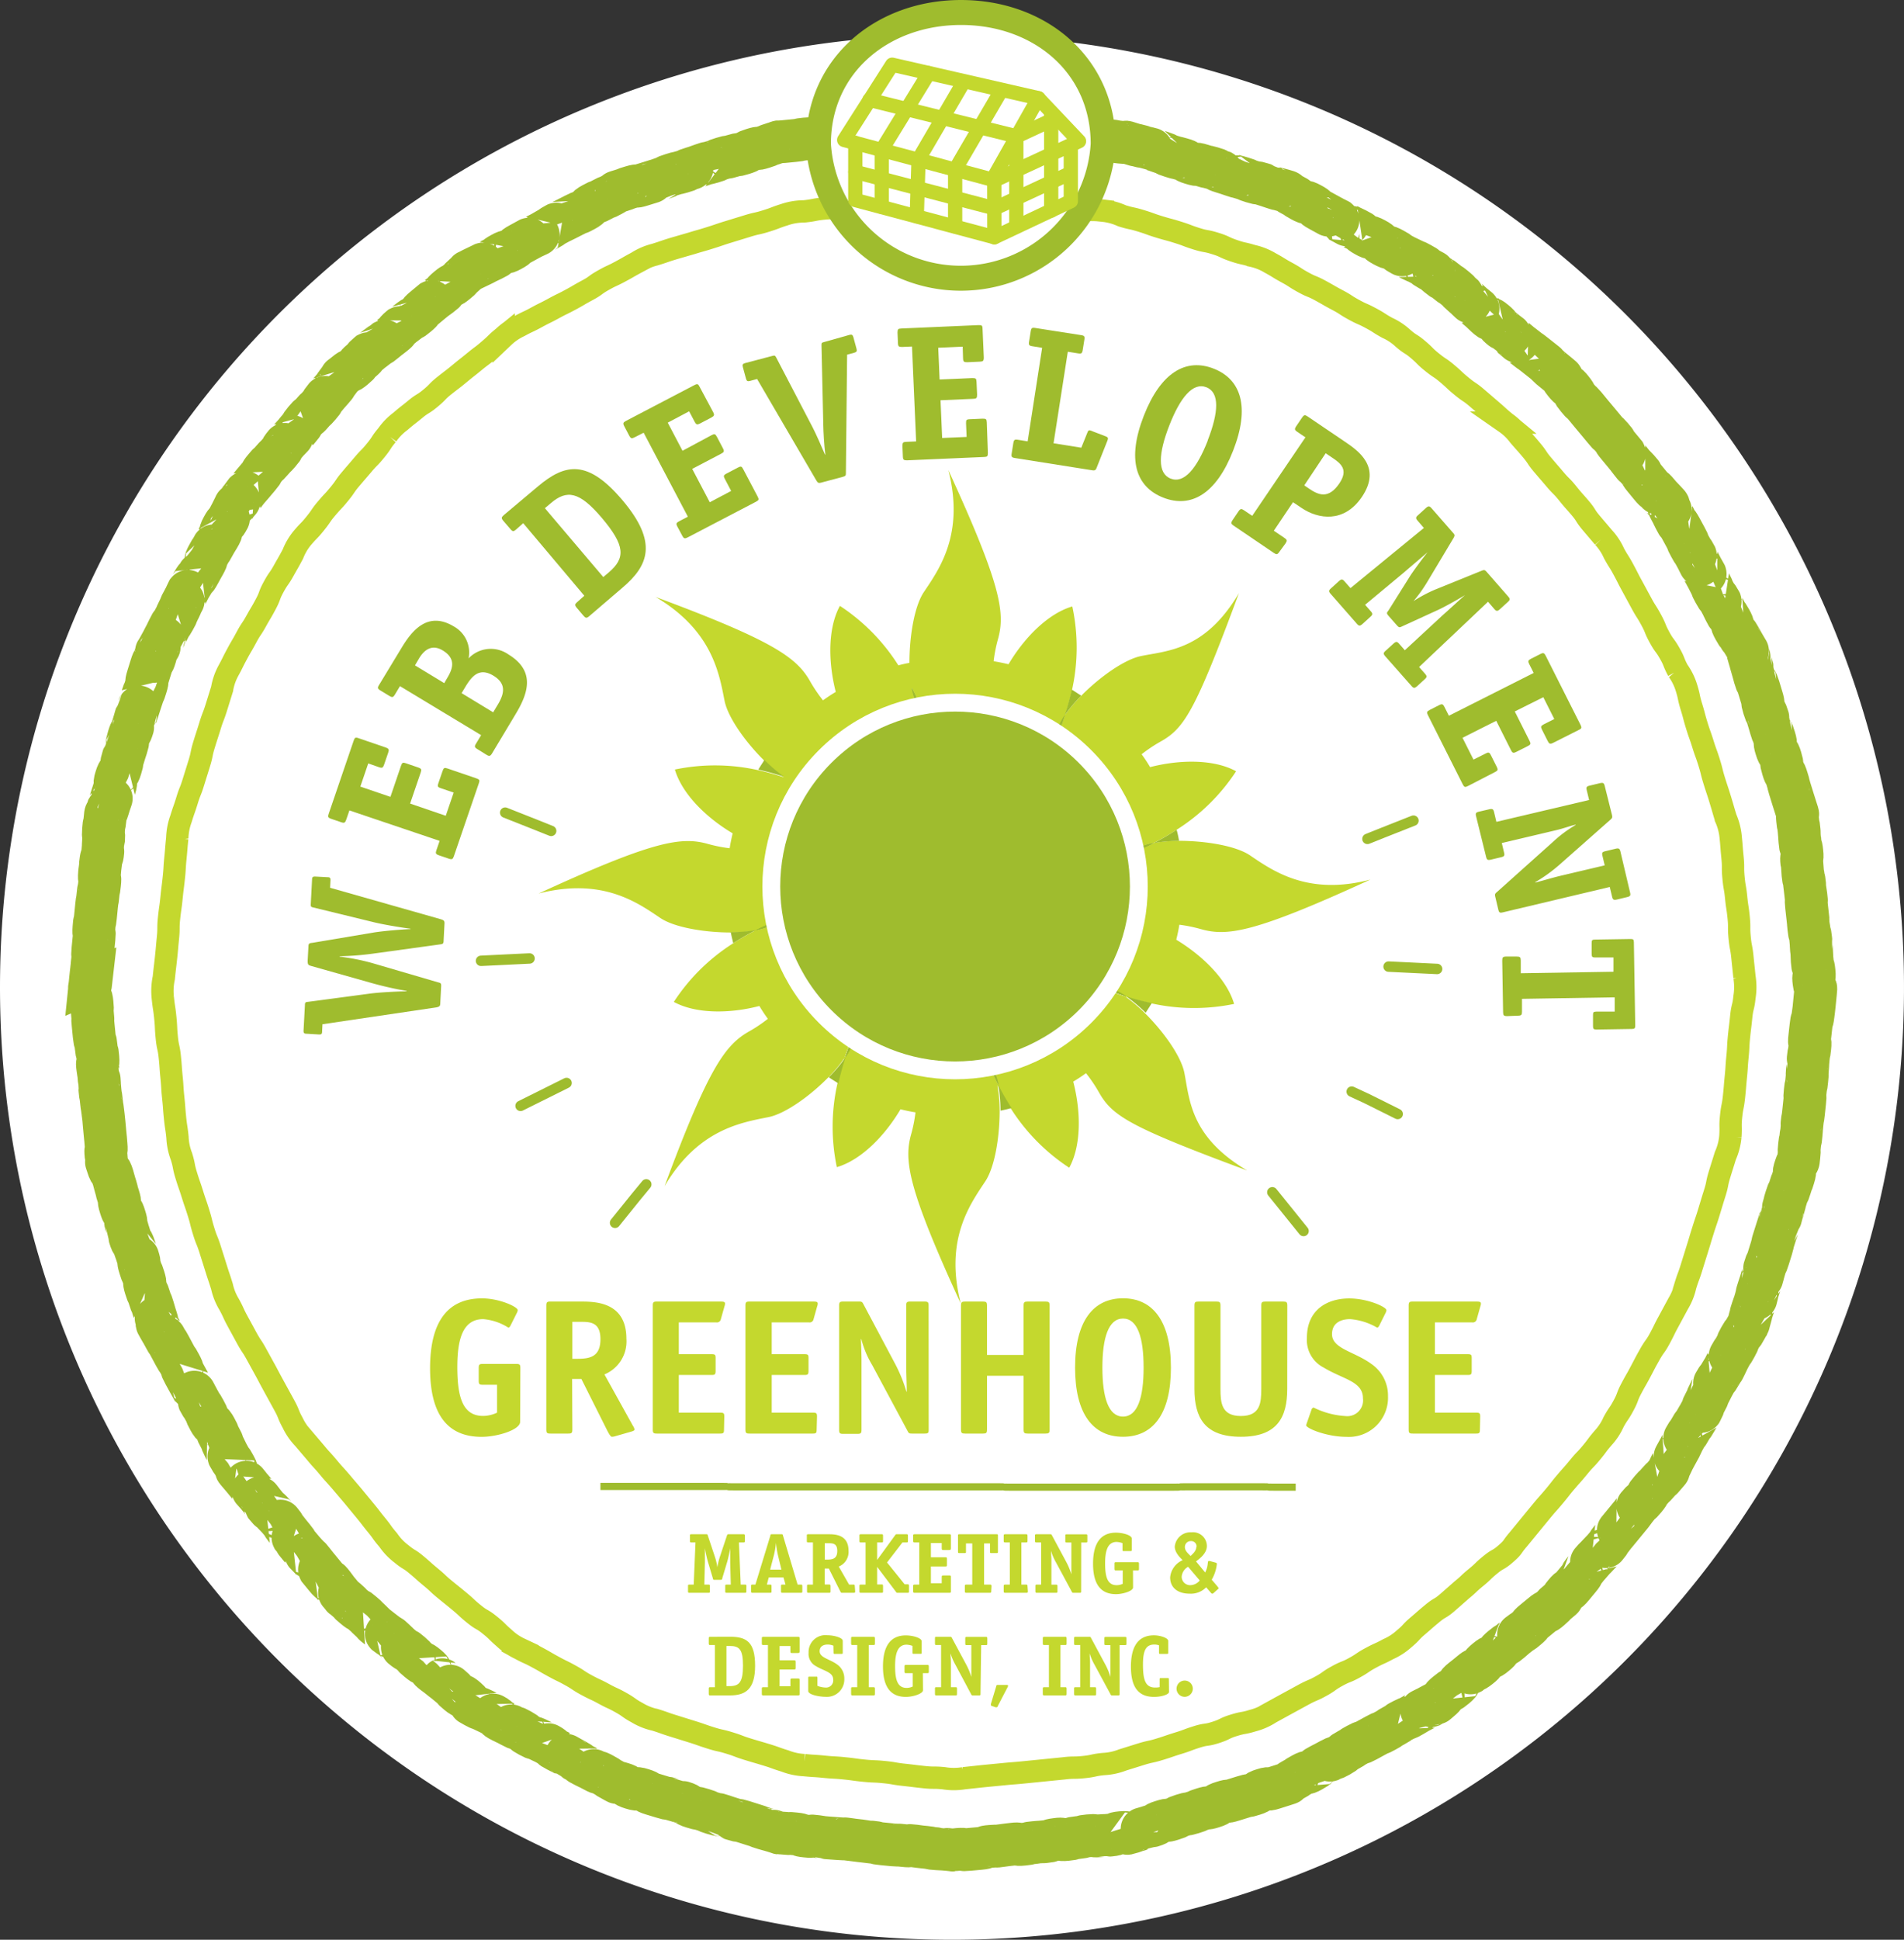 <svg xmlns="http://www.w3.org/2000/svg" viewBox="0 0 267 271.88"><rect x="0" y="0" width="267" height="271.88" fill="#333333" stroke="none"/><defs><style>.cls-1,.cls-7{fill:#fff;}.cls-11,.cls-2,.cls-3,.cls-4,.cls-5,.cls-8{fill:none;}.cls-10,.cls-2{stroke:#fff;}.cls-2,.cls-3,.cls-4{stroke-miterlimit:3.86;}.cls-2,.cls-3{stroke-width:6px;}.cls-11,.cls-3,.cls-5,.cls-7{stroke:#9fbc2e;}.cls-4,.cls-8{stroke:#c4d82e;}.cls-4{stroke-width:3.13px;}.cls-10,.cls-5{stroke-miterlimit:3.86;}.cls-6{fill:#c4d82e;}.cls-7{stroke-miterlimit:3.86;stroke-width:3.5px;}.cls-11,.cls-8{stroke-linecap:round;stroke-linejoin:round;}.cls-8{stroke-width:2px;}.cls-10,.cls-9{fill:#9fbc2e;}.cls-10{stroke-width:2.5px;}.cls-11{stroke-width:1.46px;}</style></defs><title>GH WebDevIcon</title><g id="Layer_2" data-name="Layer 2"><g id="Layer_1-2" data-name="Layer 1"><path class="cls-1" d="M0,138.38a133.5,133.5,0,1,1,133.5,133.5A133.5,133.5,0,0,1,0,138.38Z"/><path class="cls-2" d="M12.86,137.71c.14-1.43,0-.09.18-1.52s0-.09.16-1.52-.09-.1.05-1.53l.15-1.52c.14-1.43-.1-.1,0-1.54s.07-.09.21-1.52,0-.09.15-1.52.06-.09.2-1.52.07-.08.22-1.52-.11-.1,0-1.54,0-.09.16-1.52.16-.08.3-1.51,0-.1.1-1.53-.11-.1,0-1.54.07-.09.21-1.52,0-.07.41-1.44,0,0,.46-1.41,0,0,.45-1.42-.2-.11.23-1.49.21,0,.63-1.36-.07-.07.35-1.45,0,0,.45-1.42-.09-.08.33-1.45.13,0,.56-1.38,0-.05.42-1.43,0,0,.45-1.42,0,0,.46-1.41.08,0,.51-1.4-.12-.08.31-1.46l.44-1.42c.43-1.38.14,0,.57-1.38s-.13-.07.56-1.33,0,0,.69-1.29,0,0,.66-1.31.06,0,.75-1.26,0-.05.64-1.32-.06-.06.63-1.32,0,0,.65-1.31,0,0,.72-1.27.15.06.84-1.21,0,0,.71-1.28-.11-.08.58-1.35.05,0,.74-1.26,0,0,.74-1.26-.13-.1.55-1.36.14.05.82-1.22,0,0,.67-1.3-.1-.08.82-1.19,0,0,.88-1.15,0,0,.93-1.11,0,0,.94-1.1-.08-.08.84-1.19.07,0,1-1.07.05,0,1-1.08-.08-.08.84-1.19,0,0,1-1.09,0,0,.94-1.1-.06-.06.86-1.17.09.06,1-1,.08,0,1-1.06-.06-.06.86-1.17,0,0,.95-1.1,0-.05.87-1.16-.12-.14,1-1.06.11.12,1.22-.8-.06-.1,1-1-.07-.1,1-1,0,0,1.14-.9.07.07,1.18-.85,0,0,1.14-.9-.07-.1,1-1,0,0,1.14-.89.09.09,1.2-.83-.07-.1,1-1L61,42.27c1.11-.92,0,0,1.16-.88s-.05-.08,1.06-1,.09.09,1.2-.82,0-.06,1.07-1-.08-.16,1.18-.85L68,37.05c1.27-.69,0,0,1.31-.65s0-.08,1.25-.77.11.15,1.37-.53-.05-.14,1.21-.83l1.28-.7c1.27-.69,0,0,1.31-.64s0,0,1.28-.71,0-.08,1.25-.76,0,0,1.31-.66,0,0,1.3-.66.06.07,1.33-.62-.08-.19,1.19-.88.05.05,1.32-.63.06.06,1.32-.63-.05-.2,1.32-.63,0-.06,1.41-.48.09.14,1.47-.29l1.42-.44c1.38-.43,0,0,1.41-.46s0-.12,1.39-.55.06,0,1.44-.39,0-.09,1.4-.51,0,0,1.41-.48.06,0,1.43-.4,0-.07,1.4-.5.07.08,1.45-.35.08.09,1.45-.34,0-.13,1.38-.56.09.12,1.46-.31,0-.07,1.4-.5,0-.15,1.46-.29l1.52-.15c1.43-.14.08-.08,1.52-.22s.1.1,1.53,0,.07-.21,1.5-.35.11.21,1.55.06.08-.16,1.51-.31.09,0,1.53-.13.09,0,1.53-.12.1.08,1.53-.07.07-.22,1.5-.36.1.07,1.53-.08.09,0,1.52-.19.09,0,1.52-.17.11.15,1.54,0,.08-.12,1.51-.26.09-.05,1.52.09.11-.15,1.54,0,.08.11,1.51.25.1-.05,1.53.09.09,0,1.53.13.08.09,1.52.23.09.05,1.52.2.09,0,1.52.19.1-.09,1.53.05.09,0,1.52.18.09,0,1.53.12.08.1,1.52.24.09,0,1.53.14l1.52.16,1.52.16c1.43.14.09.06,1.52.21s.11-.23,1.48.2.06,0,1.44.38.06,0,1.44.39,0,0,1.41.46,0,.12,1.39.55.06,0,1.44.39,0,.15,1.38.58.09-.13,1.46.29.06,0,1.44.38,0,.11,1.39.54,0,0,1.41.46.05,0,1.43.42,0,.07,1.4.5.08-.09,1.45.34,0,0,1.41.46.06,0,1.43.41.05,0,1.32.66,0,.07,1.25.75.1-.14,1.37.54-.06.15,1.21.84l1.28.7c1.27.69,0,0,1.3.68s0,0,1.29.69,0,0,1.31.65,0,.12,1.22.81.1-.14,1.37.54-.07.17,1.2.86.09-.13,1.36.56,0,.09,1.24.77,0,0,1.31.65.05-.05,1.32.63,0,.1,1.23.79.06-.08,1.17.84.08-.08,1.19.84.06-.05,1.17.87,0,.07,1.07,1,0,0,1.09,1,0,0,1.11.94,0,0,1.09,1,.13-.14,1.24.78-.09.12,1,1,0,0,1.14.9,0,0,1.11.93,0,0,1.14.9.05,0,1.16.87,0,0,1.14.9,0,0,1.1,1l1.12.92c1.11.92,0,0,.91,1.13s.13-.09,1,1-.1.09.82,1.2.07,0,1,1.06l.92,1.12c.92,1.11,0,0,.93,1.11l.93,1.12c.92,1.11.07,0,1,1.06s-.06.06.86,1.17l.93,1.12c.92,1.11,0,0,.9,1.14s0,0,1,1.1-.06.07.85,1.18l.92,1.12c.92,1.11.11-.07,1,1s0,0,1,1.09.06,0,.75,1.26,0,0,.66,1.3.09,0,.78,1.24l.7,1.29c.69,1.27-.06.06.63,1.32s.06,0,.75,1.26,0,0,.67,1.3,0,0,.7,1.28,0,0,.68,1.3-.06.06.63,1.32.11,0,.79,1.23,0,0,.66,1.3.08,0,.77,1.25-.12.09.57,1.35.11,0,.8,1.23,0,0,.72,1.27.13,0,.55,1.37,0,.05.41,1.43,0,.06.4,1.43.1,0,.53,1.39,0,0,.43,1.42-.11.08.32,1.46.11,0,.54,1.39,0,.05.42,1.43.06,0,.49,1.4-.16.1.27,1.47.19,0,.61,1.37-.1.08.32,1.46.13,0,.56,1.38,0,.06.4,1.43l.44,1.42c.43,1.38,0,0,.45,1.42s.07.06.21,1.49.07.09.21,1.52,0,.09.12,1.53.12.08.27,1.51-.16.11,0,1.54,0,.09.15,1.53.1.08.24,1.52,0,.09.18,1.52-.06.1.09,1.53,0,.09.17,1.52,0,.09.15,1.53.11.08.26,1.51,0,.1.11,1.53,0,.1.1,1.53.12.08.26,1.51-.19.11,0,1.54.34.09.19,1.52,0,.09-.15,1.52,0,.09-.18,1.52-.14.08-.29,1.51,0,.09-.17,1.52.15.11,0,1.54-.07.08-.22,1.52,0,.1-.11,1.53.05.1-.09,1.53-.07.08-.22,1.52.07.1-.08,1.53,0,.09-.16,1.52-.06.09-.21,1.52,0,.09-.13,1.53-.07.09-.22,1.52.06.1-.09,1.53,0,.06-.46,1.44.13.09-.29,1.47-.05,0-.48,1.41-.11,0-.53,1.39,0,.06-.4,1.43,0,.06-.4,1.43,0,0-.44,1.42,0,0-.45,1.42,0,.06-.39,1.43l-.44,1.42c-.43,1.38-.1,0-.53,1.39s0,.06-.4,1.43,0,0-.45,1.42,0,.06-.38,1.44,0,0-.47,1.41,0,.06-.4,1.43.11.1-.58,1.37-.1,0-.79,1.23.06.06-.63,1.32-.07,0-.76,1.25,0,0-.65,1.31,0,0-.73,1.27-.11,0-.8,1.23,0,0-.68,1.3.07.06-.62,1.33.08.07-.6,1.34,0,0-.72,1.27-.11,0-.79,1.23-.09,0-.78,1.24,0,0-.65,1.31l-.7,1.28c-.69,1.27,0,0-.65,1.31s.18.15-.74,1.26-.08,0-1,1.06-.07,0-1,1.07.07.07-.84,1.18-.09-.06-1,1.05,0,0-.88,1.15l-.92,1.12-.92,1.12c-.92,1.11,0,0-.91,1.13s.06.06-.86,1.17,0,0-1,1.09-.07,0-1,1.07,0,0-.93,1.11.1.1-.82,1.21l-.93,1.12c-.92,1.11-.15-.11-1.06,1s.18.18-.93,1.1,0,.07-1.07,1-.09-.09-1.2.83l-1.12.92c-1.11.92.07.1-1,1s-.05,0-1.17.87,0,0-1.11.93-.06-.06-1.17.86.08.11-1,1-.12-.12-1.23.79.1.13-1,1-.11-.12-1.22.8,0,0-1.13.91.1.14-1,1.06-.07-.07-1.18.85.07.1-1,1,0,.08-1.25.77,0,0-1.3.67,0,0-1.27.72-.05,0-1.32.64,0,.07-1.25.75,0,.06-1.26.75-.05-.05-1.32.64l-1.28.7c-1.27.69-.07-.09-1.34.6s0,.06-1.26.75,0,.12-1.23.81-.07-.08-1.33.61,0,0-1.29.68,0,.09-1.24.78-.1-.15-1.37.54,0,.06-1.26.75.07.27-1.3.7,0,0-1.42.45-.11-.19-1.48.24,0,.21-1.36.64-.06-.05-1.44.37l-1.42.44c-1.38.43-.08-.1-1.46.32s0,.19-1.36.62-.08-.11-1.46.32,0,.08-1.4.51-.07-.07-1.44.36,0,.12-1.39.55-.08-.11-1.46.32,0,.18-1.37.61,0,0-1.42.43,0,0-1.42.45-.08-.06-1.52.08-.07.19-1.51.34-.1,0-1.53.1-.11-.14-1.54,0-.08.1-1.51.25-.08.12-1.51.26-.11-.19-1.54,0-.08.16-1.51.31-.09,0-1.53.13-.08.09-1.52.23-.11-.17-1.54,0-.09,0-1.52.19-.1,0-1.53.11-.08.15-1.51.29-.09,0-1.53.14-.1-.1-1.54,0-.07.13-1.51,0-.1,0-1.53-.1-.09-.05-1.52-.2-.09,0-1.52-.18-.1.09-1.53-.06-.1,0-1.53-.1l-1.53-.15c-1.43-.14-.08-.1-1.52-.24s-.09,0-1.52-.18-.09,0-1.52-.19-.1,0-1.53-.11-.1,0-1.53-.11-.09,0-1.52-.19-.1.08-1.53-.06-.08-.16-1.51-.31-.1.05-1.53-.09-.09.14-1.47-.28-.05,0-1.43-.41,0-.06-1.41-.48l-1.42-.45c-1.38-.43-.07.08-1.45-.35s0,0-1.41-.46-.06.05-1.44-.37,0-.08-1.4-.51-.07.06-1.44-.37,0-.21-1.36-.63-.05,0-1.43-.42-.08.09-1.45-.34l-1.42-.43c-1.38-.43,0-.17-1.37-.6s-.11.2-1.49-.23,0-.2-1.36-.62-.1.17-1.36-.51,0-.06-1.26-.75-.08.1-1.35-.58,0,0-1.31-.66,0-.08-1.25-.76,0,0-1.28-.71,0,0-1.3-.67,0-.13-1.22-.82,0,0-1.31-.66-.09.11-1.35-.57,0-.11-1.23-.8-.07.08-1.33-.61,0,0-1.31-.66.06-.16-1.2-.85,0,0-1.31-.65-.06.07-1.33-.61,0-.05-1.09-1-.12.12-1.23-.79.05-.08-1.06-1,0,0-1.13-.91,0,0-1.15-.89.08-.11-1-1-.1.11-1.21-.81,0-.08-1.06-1-.07.07-1.18-.84,0,0-1.09-1,0,0-1.16-.88,0,0-1.15-.89,0,0-1.09-1,0-.07-1.07-1-.07.07-1.18-.85,0-.07-1.07-1-.08.07-1-1,0,0-.89-1.15-.11.08-1-1l-.92-1.12c-.92-1.11,0,0-.91-1.13s0,0-1-1.09,0,0-.95-1.1.06-.06-.86-1.17,0,0-.91-1.13.06-.07-.85-1.18,0,0-1-1.09-.11.08-1-1,0,0-.9-1.14,0,0-.95-1.1,0,0-.92-1.12,0,0-.93-1.11-.07,0-.75-1.25-.08,0-.77-1.25,0,0-.66-1.3.09-.07-.6-1.34.06-.05-.63-1.32-.2.08-.89-1.18.06-.06-.63-1.32-.06,0-.75-1.26,0,0-.69-1.29,0,0-.71-1.28,0,0-.7-1.28.09-.07-.59-1.34-.06,0-.75-1.26l-.69-1.29c-.69-1.27-.06,0-.74-1.26s0,0-.72-1.27,0,0-.46-1.41,0,0-.43-1.42-.07,0-.5-1.4-.09,0-.52-1.39.14-.09-.28-1.47-.08,0-.51-1.4.11-.08-.32-1.46,0,0-.48-1.41-.19,0-.62-1.37,0,0-.43-1.42.12-.08-.31-1.46-.15,0-.58-1.38.13-.09-.3-1.46,0-.06-.4-1.43,0-.05-.42-1.43-.22,0-.65-1.36-.12-.07-.26-1.5.12-.1,0-1.54,0-.09-.14-1.53,0-.09-.14-1.53,0-.09-.17-1.52-.05-.09-.2-1.52-.06-.09-.2-1.52,0-.1-.11-1.53,0-.09-.19-1.52.11-.1,0-1.54-.1-.08-.24-1.52-.12-.08-.27-1.51,0-.09-.15-1.52.06-.1-.09-1.53.09-.1-.06-1.53-.17-.08-.31-1.51,0-.09.16-1.53Z"/><path class="cls-3" d="M12.64,137.63c.14-1.43,0-.09.18-1.52s0-.09.16-1.52-.09-.1.05-1.53l.15-1.52c.14-1.43-.1-.1,0-1.54s.07-.09.21-1.52,0-.09.15-1.52.06-.09.2-1.52.07-.08.22-1.52-.11-.1,0-1.54,0-.09.16-1.52.16-.08.3-1.51,0-.1.1-1.53-.11-.1,0-1.54.07-.09.21-1.52,0-.07.41-1.44,0,0,.46-1.41,0,0,.45-1.42-.2-.11.23-1.49.21,0,.63-1.36-.07-.07.35-1.45,0,0,.45-1.42-.09-.08.33-1.45.13,0,.56-1.38,0-.05.42-1.43,0,0,.45-1.42,0,0,.46-1.41.08,0,.51-1.4-.12-.08.31-1.46l.44-1.42c.43-1.38.14,0,.57-1.38s-.13-.07.56-1.33,0,0,.69-1.29,0,0,.66-1.31.06,0,.75-1.26,0-.05.64-1.32-.06-.06.63-1.32,0,0,.65-1.31,0,0,.72-1.27.15.06.84-1.21,0,0,.71-1.28-.11-.08.58-1.35.05,0,.74-1.26,0,0,.74-1.26-.13-.1.55-1.36.14.05.82-1.22,0,0,.67-1.3-.1-.08.82-1.19,0,0,.88-1.15,0,0,.93-1.11,0,0,.94-1.11-.08-.08.84-1.19.07,0,1-1.07.05,0,1-1.08-.08-.08.84-1.19,0,0,1-1.09,0,0,.94-1.1-.06-.06.86-1.17.09.06,1-1,.08,0,1-1.06-.06-.06.86-1.17,0,0,.95-1.1,0-.05.87-1.16-.12-.14,1-1.06.11.12,1.22-.8-.06-.1,1-1-.07-.1,1-1,0,0,1.14-.9.07.07,1.18-.85,0,0,1.14-.9-.07-.1,1-1,0,0,1.14-.89.09.09,1.2-.83-.07-.1,1-1l1.12-.93c1.11-.92,0,0,1.16-.88s-.05-.08,1.06-1,.09.09,1.2-.82,0-.06,1.07-1-.08-.16,1.18-.85L67.75,37c1.27-.69,0,0,1.31-.65s0-.08,1.25-.77.11.15,1.37-.53-.05-.14,1.21-.83l1.28-.7c1.27-.69,0,0,1.31-.64s0,0,1.28-.71,0-.08,1.25-.76,0,0,1.31-.66,0,0,1.3-.66.06.07,1.33-.62-.08-.19,1.19-.88.05.06,1.32-.63.06.06,1.32-.63-.05-.2,1.32-.63,0-.06,1.41-.48.09.14,1.47-.29l1.42-.44c1.38-.43,0,0,1.41-.46s0-.12,1.39-.55.06,0,1.44-.39,0-.09,1.4-.51,0,0,1.41-.48.06,0,1.43-.4,0-.07,1.4-.5.07.08,1.45-.35.08.09,1.45-.34,0-.13,1.38-.56.09.12,1.46-.31,0-.07,1.4-.5,0-.15,1.46-.29l1.53-.15c1.43-.14.08-.08,1.52-.22s.1.1,1.53,0,.07-.21,1.5-.35.11.21,1.55.06.08-.16,1.51-.31.09,0,1.53-.13.09,0,1.53-.12.1.08,1.53-.07.07-.22,1.5-.36.1.07,1.53-.08.09,0,1.52-.19.09,0,1.52-.17.11.15,1.54,0,.08-.12,1.51-.27.09-.05,1.52.09.11-.15,1.54,0,.08.11,1.51.25.1-.05,1.53.09.09,0,1.53.13.08.09,1.52.23.09.05,1.52.2.09,0,1.52.19.1-.09,1.53.05.09,0,1.52.18.09,0,1.53.12.08.1,1.52.24.09,0,1.53.14l1.52.16,1.52.16c1.43.14.09.06,1.52.21s.11-.23,1.48.2.06,0,1.44.38.06,0,1.44.39,0,0,1.41.46,0,.12,1.39.55.06,0,1.43.39,0,.15,1.38.58.09-.13,1.46.29.06,0,1.44.38,0,.11,1.39.54,0,0,1.41.46.05,0,1.43.42,0,.07,1.4.5.08-.09,1.45.34,0,0,1.41.46.06,0,1.43.4.05,0,1.32.66,0,.07,1.25.75.1-.14,1.37.54-.06.15,1.21.84l1.28.7c1.27.69,0,0,1.3.68s0,0,1.29.69,0,0,1.31.65,0,.12,1.22.81.1-.14,1.37.54-.07.17,1.2.86.09-.13,1.36.56,0,.09,1.24.77,0,0,1.31.65.05-.05,1.32.63,0,.1,1.23.79.06-.08,1.17.84.08-.08,1.19.84.06-.05,1.17.87,0,.07,1.07,1,0,0,1.08,1,0,0,1.11.94,0,0,1.09,1,.13-.14,1.24.78-.09.12,1,1,0,0,1.14.9,0,0,1.11.93,0,0,1.14.9.05,0,1.16.87,0,0,1.14.9,0,0,1.1,1l1.12.92c1.11.92,0,0,.91,1.13s.13-.09,1,1-.1.09.82,1.2.07,0,1,1.06l.92,1.12c.92,1.11,0,0,.93,1.11l.93,1.12c.92,1.11.07,0,1,1.06s-.06.06.86,1.17l.93,1.12c.92,1.11,0,0,.9,1.14s0,0,1,1.1-.06.07.85,1.18l.92,1.12c.92,1.11.11-.07,1,1s0,0,1,1.09.06,0,.75,1.26,0,0,.66,1.3.09,0,.78,1.24l.7,1.29c.69,1.27-.06.06.63,1.32s.06,0,.75,1.26,0,0,.67,1.3,0,0,.7,1.28,0,0,.68,1.3-.06.06.63,1.32.11,0,.79,1.23,0,0,.66,1.3.08,0,.77,1.25-.12.09.57,1.35.11,0,.79,1.23,0,0,.72,1.27.13,0,.55,1.37,0,.05.41,1.43,0,.06.4,1.43.1,0,.53,1.39,0,0,.43,1.42-.11.08.32,1.46.11,0,.54,1.39,0,.05.42,1.43.06,0,.49,1.4-.16.1.27,1.47.19,0,.61,1.37-.1.08.32,1.46.13,0,.56,1.38,0,.06.4,1.43l.44,1.42c.43,1.38,0,0,.45,1.42s.07.06.21,1.49.07.09.21,1.52,0,.1.12,1.53.12.08.27,1.51-.16.11,0,1.54,0,.09.15,1.53.1.08.24,1.52,0,.09.18,1.52-.06.1.09,1.53,0,.09.17,1.52,0,.09.15,1.52.11.08.26,1.51,0,.1.11,1.53,0,.1.1,1.53.12.08.26,1.51-.19.11,0,1.54.33.09.19,1.52,0,.09-.15,1.52,0,.09-.18,1.52-.14.08-.29,1.51,0,.09-.17,1.52.15.11,0,1.54-.07.08-.22,1.52,0,.1-.11,1.53.05.1-.09,1.53-.07.08-.22,1.52.07.1-.08,1.53,0,.09-.16,1.52-.06.09-.21,1.52,0,.09-.13,1.53-.07.09-.22,1.52.06.1-.09,1.53,0,.06-.46,1.44.13.09-.29,1.47-.05,0-.48,1.41-.1,0-.53,1.39,0,.06-.4,1.43,0,.06-.4,1.43,0,0-.44,1.42,0,0-.45,1.42,0,.06-.39,1.43l-.44,1.42c-.43,1.38-.1,0-.52,1.39s0,.06-.4,1.43,0,0-.45,1.42,0,.06-.38,1.44,0,0-.46,1.41,0,.06-.4,1.43.11.1-.57,1.37-.11,0-.79,1.23.06.06-.63,1.32-.07,0-.76,1.25,0,0-.65,1.31,0,0-.73,1.27-.11,0-.8,1.23,0,0-.68,1.3.07.06-.62,1.33.08.07-.6,1.34,0,0-.72,1.27-.11,0-.79,1.23-.09,0-.78,1.24,0,0-.65,1.31l-.7,1.28c-.69,1.27,0,0-.65,1.31s.18.15-.74,1.26-.08,0-1,1.06-.07,0-1,1.07.07.07-.84,1.18-.09-.06-1,1.05,0,0-.88,1.15l-.92,1.12-.92,1.12c-.92,1.11,0,0-.91,1.13s.06.06-.86,1.17,0,0-1,1.09-.07,0-1,1.07,0,0-.93,1.11.1.1-.82,1.21l-.93,1.12c-.92,1.11-.14-.11-1.06,1s.18.18-.93,1.1,0,.07-1.07,1-.09-.09-1.2.83l-1.12.92c-1.11.92.07.1-1,1s-.05,0-1.17.87,0,0-1.11.93-.06-.06-1.17.86.08.11-1,1-.12-.12-1.23.79.1.13-1,1-.11-.12-1.22.8,0,0-1.13.91.1.14-1,1.06-.07-.07-1.18.85.07.1-1,1,0,.08-1.25.77,0,0-1.3.67,0,0-1.27.72-.05,0-1.32.64,0,.07-1.25.75,0,.06-1.26.75-.05-.05-1.32.64l-1.28.7c-1.27.69-.07-.09-1.34.6s0,.06-1.26.75,0,.12-1.23.81-.07-.08-1.33.61,0,0-1.29.68,0,.09-1.24.78-.11-.15-1.37.54,0,.06-1.26.75.07.27-1.3.7,0,0-1.42.45-.11-.19-1.48.24,0,.21-1.36.64-.07-.05-1.44.37l-1.42.44c-1.38.43-.08-.11-1.46.32s0,.19-1.36.62-.08-.11-1.46.32,0,.08-1.4.51-.07-.07-1.44.36,0,.12-1.39.55-.08-.11-1.46.32,0,.18-1.37.61,0,0-1.42.43,0,0-1.42.45-.08-.06-1.52.08-.07.19-1.51.34-.1,0-1.53.1-.11-.14-1.54,0-.08.1-1.51.25-.08.12-1.51.26-.11-.19-1.54,0-.08.16-1.51.31-.09,0-1.53.13-.08.09-1.52.23-.11-.17-1.54,0-.09,0-1.52.19-.1,0-1.53.11-.08.15-1.51.29-.09,0-1.53.14-.1-.1-1.54,0-.07.13-1.51,0-.1,0-1.53-.1-.09-.05-1.52-.2-.09,0-1.52-.18-.1.09-1.53-.06-.1,0-1.53-.1l-1.52-.15c-1.43-.14-.08-.1-1.52-.24s-.09,0-1.52-.18-.09,0-1.52-.19-.1,0-1.53-.11-.1,0-1.53-.11-.09,0-1.52-.19-.1.08-1.53-.06-.08-.16-1.51-.31-.1.05-1.53-.09-.09.14-1.47-.28-.06,0-1.43-.41,0-.06-1.41-.48l-1.42-.45c-1.38-.43-.07.08-1.45-.35s0,0-1.41-.46-.07.05-1.44-.37,0-.08-1.4-.51-.07.06-1.44-.37,0-.21-1.36-.63-.05,0-1.43-.42-.08.09-1.45-.34l-1.42-.43c-1.38-.43,0-.17-1.37-.6s-.11.2-1.49-.23,0-.2-1.36-.62-.1.17-1.36-.51,0-.06-1.26-.75-.08.1-1.35-.58,0,0-1.31-.66,0-.08-1.25-.76,0,0-1.28-.71,0,0-1.3-.67,0-.13-1.22-.82,0,0-1.31-.66-.09.11-1.35-.57,0-.11-1.23-.8-.07.08-1.33-.61,0,0-1.31-.66.06-.16-1.2-.85,0,0-1.31-.65-.06.07-1.33-.61,0-.05-1.09-1-.12.12-1.23-.79.05-.08-1.06-1,0,0-1.13-.91,0,0-1.15-.89.08-.11-1-1-.1.11-1.21-.81,0-.08-1.06-1-.07.07-1.18-.84,0,0-1.09-1,0,0-1.16-.88,0,0-1.15-.89,0,0-1.09-1,0-.07-1.07-1-.07.07-1.18-.85,0-.07-1.07-1-.08.07-1-1,0,0-.89-1.15-.11.08-1-1l-.92-1.12c-.92-1.11,0,0-.91-1.13s0,0-1-1.09,0,0-.95-1.1.06-.06-.86-1.17,0,0-.91-1.13.06-.07-.85-1.18,0,0-1-1.09-.11.08-1-1,0,0-.9-1.14,0,0-.95-1.1,0,0-.92-1.12,0,0-.93-1.11-.07,0-.75-1.25-.08,0-.77-1.25,0,0-.66-1.3.09-.07-.6-1.34.06-.06-.63-1.32-.2.08-.89-1.18.06-.06-.63-1.32-.06,0-.75-1.26,0,0-.69-1.29,0,0-.71-1.28,0,0-.7-1.28.09-.07-.59-1.34-.06,0-.75-1.26l-.69-1.29c-.69-1.27-.06,0-.74-1.26s0,0-.72-1.27,0,0-.46-1.41,0,0-.43-1.42-.07,0-.5-1.4-.09,0-.52-1.39.14-.09-.29-1.47-.08,0-.51-1.4.11-.08-.32-1.46,0,0-.48-1.41-.19,0-.62-1.37,0,0-.43-1.42.12-.08-.31-1.46-.15,0-.58-1.38.13-.09-.3-1.46,0-.06-.4-1.43,0-.05-.42-1.43-.22,0-.65-1.36-.12-.07-.26-1.5.12-.1,0-1.54,0-.09-.14-1.53,0-.09-.14-1.53,0-.09-.17-1.52-.05-.09-.2-1.52-.06-.09-.2-1.52,0-.1-.11-1.53,0-.09-.19-1.52.11-.1,0-1.54-.1-.08-.24-1.52-.12-.08-.27-1.51,0-.09-.15-1.52.06-.1-.09-1.53.09-.1-.06-1.53-.17-.08-.31-1.51,0-.09.16-1.53Z"/><path class="cls-4" d="M151.88,29.35h0c1.49.15,1.31,0,2.81.18a8.51,8.51,0,0,1,2.66.72c1.43.44,1.2.26,2.64.7s1.15.42,2.59.86,1.19.31,2.62.76,1.15.44,2.58.89,1.21.22,2.65.67,1.12.51,2.56,1,1.19.29,2.63.73a8.3,8.3,0,0,1,2.51,1c1.32.72,1,.62,2.32,1.34s1,.65,2.31,1.37,1.1.45,2.42,1.17,1,.59,2.34,1.3,1,.64,2.31,1.36,1.08.48,2.4,1.19,1,.64,2.31,1.36a8.12,8.12,0,0,1,2.2,1.46c1.16,1,1,.64,2.13,1.6s.81.85,2,1.8,1,.64,2.13,1.6.84.81,2,1.76,1,.65,2.12,1.61.88.76,2,1.72.85.79,2,1.74A8.18,8.18,0,0,1,213,61.06c1,1.16.78.86,1.74,2s.66,1,1.61,2.12.76.88,1.71,2,.84.81,1.8,2,.76.88,1.71,2,.63,1,1.59,2.14l1.7,2a8.14,8.14,0,0,1,1.46,2.21c.72,1.32.64,1,1.35,2.32s.53,1.06,1.25,2.37l1.28,2.36c.72,1.32.64,1,1.35,2.31s.44,1.1,1.16,2.42.72,1,1.44,2.27.45,1.1,1.16,2.42a8.33,8.33,0,0,1,1.19,2.42c.44,1.43.25,1.21.69,2.64s.31,1.19.75,2.62.41,1.15.86,2.59.42,1.15.87,2.59.29,1.19.74,2.63.39,1.16.83,2.6.34,1.18.78,2.61a8.56,8.56,0,0,1,.68,2.68c.15,1.49.1,1.31.25,2.8s0,1.32.14,2.81.22,1.29.37,2.79.2,1.3.35,2.79,0,1.32.14,2.81.24,1.29.39,2.78.14,1.3.29,2.79a8.81,8.81,0,0,1,0,2.81c-.15,1.49-.31,1.28-.46,2.78s-.16,1.3-.31,2.79-.06,1.31-.21,2.8-.08,1.31-.23,2.8-.1,1.31-.26,2.8-.26,1.29-.41,2.78,0,1.32-.1,2.81a8.52,8.52,0,0,1-.7,2.67c-.44,1.43-.37,1.17-.81,2.6s-.23,1.21-.68,2.64-.36,1.17-.8,2.61-.39,1.16-.84,2.59-.35,1.17-.8,2.61l-.81,2.6c-.44,1.43-.43,1.15-.87,2.58a8.26,8.26,0,0,1-1,2.49L234,185.19c-.72,1.32-.52,1.06-1.23,2.38s-.7,1-1.42,2.28-.55,1-1.27,2.36-.57,1-1.29,2.35-.41,1.12-1.12,2.44-.67,1-1.39,2.3a8.19,8.19,0,0,1-1.45,2.22c-1,1.16-.7.92-1.66,2.08s-.81.83-1.77,2-.76.88-1.72,2-.72.91-1.68,2.06-.77.87-1.72,2l-1.69,2.06-1.69,2.06c-1,1.16-.6,1-1.75,2s-1,.59-2.17,1.55-.83.81-2,1.77-.84.8-2,1.75L203,224.59c-1.16,1-1,.61-2.16,1.57s-.88.76-2,1.71-.79.87-1.94,1.83a8.3,8.3,0,0,1-2.24,1.45c-1.32.72-1.08.49-2.4,1.2s-1,.67-2.3,1.39-1.1.44-2.42,1.16-1,.71-2.28,1.42-1.09.47-2.41,1.18l-2.35,1.28-2.35,1.29a8.31,8.31,0,0,1-2.47,1.09c-1.43.44-1.22.22-2.65.66s-1.12.54-2.55,1-1.23.18-2.66.63-1.15.44-2.58.88-1.16.4-2.59.84-1.2.26-2.64.7l-2.6.81a8.39,8.39,0,0,1-2.68.57c-1.49.15-1.29.28-2.78.43s-1.31,0-2.81.18l-2.8.28-2.8.28c-1.49.15-1.31.1-2.8.25l-2.8.27-2.79.3a8.66,8.66,0,0,1-2.79,0c-1.49-.15-1.31,0-2.81-.16s-1.3-.16-2.79-.32-1.29-.23-2.79-.38-1.31-.05-2.8-.2-1.3-.18-2.79-.33-1.31-.07-2.8-.22-1.31-.08-2.8-.23a8.58,8.58,0,0,1-2.71-.58c-1.43-.44-1.15-.42-2.59-.86s-1.18-.34-2.61-.78-1.15-.44-2.58-.88-1.2-.26-2.63-.71-1.16-.41-2.59-.86l-2.6-.81c-1.43-.44-1.15-.41-2.59-.86a8.3,8.3,0,0,1-2.52-1c-1.32-.72-1-.7-2.28-1.42s-1.07-.5-2.39-1.22-1.07-.5-2.39-1.21-1-.66-2.3-1.38-1.06-.52-2.38-1.24-1-.59-2.34-1.31-1.08-.48-2.4-1.2a8.27,8.27,0,0,1-2.2-1.51c-1.16-1-.81-.84-2-1.8s-1-.57-2.19-1.53-.86-.79-2-1.74-.9-.73-2.06-1.68-.85-.8-2-1.75-.87-.77-2-1.72-1-.62-2.15-1.57a8.31,8.31,0,0,1-1.84-1.93c-1-1.16-.69-.94-1.64-2.1s-.7-.92-1.66-2.08l-1.69-2.05-1.7-2c-1-1.16-.79-.85-1.75-2s-.79-.85-1.74-2l-1.7-2a8.32,8.32,0,0,1-1.52-2.2c-.72-1.32-.44-1.11-1.15-2.42l-1.29-2.35c-.72-1.32-.55-1-1.27-2.36L36,189.87c-.72-1.32-.66-1-1.38-2.3l-1.28-2.35c-.72-1.32-.49-1.08-1.21-2.4a8.22,8.22,0,0,1-1-2.49c-.44-1.43-.39-1.16-.84-2.6s-.37-1.17-.82-2.6-.47-1.14-.91-2.57-.29-1.19-.74-2.63-.4-1.16-.85-2.59-.41-1.16-.85-2.59-.23-1.21-.67-2.65a8.44,8.44,0,0,1-.56-2.69c-.15-1.49-.2-1.3-.35-2.79s-.09-1.31-.25-2.8-.08-1.31-.23-2.8-.09-1.31-.24-2.8-.28-1.29-.43-2.78-.06-1.31-.21-2.8-.2-1.3-.35-2.79a8.73,8.73,0,0,1,.14-2.79c.15-1.49.15-1.3.31-2.79s.12-1.3.27-2.8,0-1.31.16-2.81.19-1.3.34-2.79.16-1.3.32-2.79.08-1.31.23-2.8.1-1.31.26-2.8a8.52,8.52,0,0,1,.52-2.71c.44-1.43.41-1.16.85-2.59s.46-1.14.9-2.58l.81-2.6c.44-1.43.24-1.21.68-2.64s.38-1.17.82-2.6.44-1.15.89-2.58l.81-2.6A8.28,8.28,0,0,1,32,94.06c.72-1.32.53-1.06,1.24-2.38s.59-1,1.31-2.34.66-1,1.38-2.3.61-1,1.32-2.33.4-1.12,1.12-2.44.69-1,1.41-2.29.59-1,1.3-2.34a8.24,8.24,0,0,1,1.36-2.29c1-1.16.83-.82,1.78-2s.66-1,1.61-2.12.81-.84,1.76-2,.66-1,1.61-2.12.76-.88,1.71-2,.83-.82,1.79-2,.63-1,1.59-2.14a8.32,8.32,0,0,1,1.86-1.91c1.16-1,.91-.73,2.06-1.68s1-.61,2.16-1.57.8-.86,2-1.81.93-.69,2.09-1.65.91-.72,2.07-1.67S67.47,50,68.63,49s.82-.83,2-1.79a8.28,8.28,0,0,1,2.2-1.5c1.32-.72,1.07-.5,2.39-1.22s1.06-.52,2.38-1.24,1.06-.52,2.38-1.23,1-.59,2.34-1.31,1-.71,2.28-1.43,1.07-.51,2.39-1.22,1-.58,2.35-1.3a8.33,8.33,0,0,1,2.48-1.07c1.43-.44,1.16-.4,2.59-.84L97,34.1c1.43-.44,1.18-.33,2.61-.78s1.16-.4,2.59-.84l2.61-.8c1.43-.44,1.2-.26,2.64-.71s1.15-.44,2.58-.89a8.53,8.53,0,0,1,2.72-.45c1.49-.15,1.29-.25,2.78-.4a11.39,11.39,0,0,1,1.73-.05"/><path class="cls-5" d="M84.2,208.34c1.44,0,.11,0,1.55,0s.11,0,1.55,0h1.55c1.44,0,.11,0,1.55,0s.11,0,1.55,0,.11,0,1.55,0,.11,0,1.55,0h1.55c1.44,0,.11,0,1.55,0s.11,0,1.55,0,.11,0,1.55,0,.11.05,1.55.05.11,0,1.55,0h1.55c1.44,0,.11,0,1.55,0H109c1.44,0,.11,0,1.55,0s.11,0,1.55,0,.11,0,1.55,0,.11,0,1.55,0,.11,0,1.55,0,.11,0,1.55,0,.11,0,1.55,0,.11,0,1.55,0,.11,0,1.55,0,.11,0,1.55,0,.11,0,1.55,0,.11,0,1.55,0h1.55c1.44,0,.11,0,1.55,0s.11,0,1.55,0,.11,0,1.55,0h1.55c1.44,0,.11,0,1.55,0s.11,0,1.55,0h1.55c1.44,0,.11.05,1.55.05s.11,0,1.55,0,.11,0,1.55,0,.11,0,1.55,0,.11,0,1.55,0,.11,0,1.55,0,.11,0,1.55,0,.11,0,1.55,0,.11,0,1.55,0,.11,0,1.55,0,.11,0,1.55,0H160c1.44,0,.11,0,1.55,0s.11,0,1.55,0,.11,0,1.55,0,.11-.05,1.55-.05.11,0,1.55,0,.11,0,1.55,0,.11,0,1.55,0,.11,0,1.55,0,.11,0,1.55,0,.11,0,1.55,0,.11,0,1.55,0,.11.05,1.55.05.11,0,1.55,0h1.55"/><path class="cls-6" d="M104.66,223c0,.22,0,.25-.25.25h-2.46c-.21,0-.25,0-.25-.25v-.65c0-.22,0-.25.25-.25h.53l-.08-3.17c0-.43,0-1.49,0-1.92h0c-.07.43-.29,1.45-.42,1.88l-.7,2.34c0,.17-.06.2-.26.2h-.79c-.2,0-.22,0-.26-.2l-.7-2.34c-.13-.43-.35-1.45-.42-1.88h0c0,.43,0,1.49,0,1.92l-.08,3.17h.53c.21,0,.25,0,.25.25V223c0,.22,0,.25-.25.25H96.73c-.2,0-.25,0-.25-.25v-.65c0-.22,0-.25.25-.25h.55l.25-5.91H97c-.2,0-.25,0-.25-.25v-.65c0-.22,0-.25.25-.25h2c.19,0,.2,0,.26.19l1,3a9.07,9.07,0,0,1,.34,1.44h0a8.86,8.86,0,0,1,.34-1.44l1-3c.06-.16.07-.19.26-.19h2c.2,0,.25,0,.25.25v.65c0,.22,0,.25-.25.25h-.58l.25,5.91h.55c.2,0,.25,0,.25.25Z"/><path class="cls-6" d="M112.51,223c0,.22,0,.25-.25.25h-2.49c-.2,0-.25,0-.25-.25v-.65c0-.22,0-.25.25-.25h.38l-.28-1H107.8l-.26,1h.4c.2,0,.25,0,.25.25V223c0,.22,0,.25-.25.25h-2.37c-.2,0-.25,0-.25-.25v-.65c0-.22,0-.25.25-.25h.36l2.1-6.87c0-.17.06-.19.26-.19h1.25c.19,0,.22,0,.26.19l2.05,6.87h.41c.2,0,.25,0,.25.25Zm-3.43-5.08a12.22,12.22,0,0,1-.26-1.68h0a12.85,12.85,0,0,1-.28,1.68L108,220h1.58Z"/><path class="cls-6" d="M119.92,223c0,.22,0,.25-.25.25h-1.54c-.19,0-.19,0-.28-.17l-1.62-3.23h-.58v2.24h.56c.2,0,.25,0,.25.25V223c0,.22,0,.25-.25.25h-2.79c-.2,0-.25,0-.25-.25v-.65c0-.22,0-.25.25-.25H114v-5.91h-.61c-.2,0-.25,0-.25-.25v-.65c0-.22,0-.25.25-.25h2.81c.92,0,2.79.06,2.79,2.31a2.2,2.2,0,0,1-1.37,2.22l1.45,2.53h.55c.2,0,.25,0,.25.25Zm-3.95-4.4c.78,0,1.44-.12,1.44-1.22s-.68-1.08-1.31-1.08h-.44v2.3Z"/><path class="cls-6" d="M127.47,223c0,.22,0,.25-.25.25h-1.31c-.18,0-.18,0-.3-.18L123,219.61h0v2.47h.58c.2,0,.25,0,.25.25V223c0,.22,0,.25-.25.25h-2.81c-.21,0-.25,0-.25-.25v-.65c0-.22,0-.25.25-.25h.61v-5.91h-.61c-.21,0-.25,0-.25-.25v-.65c0-.22,0-.25.25-.25h2.81c.2,0,.25,0,.25.25v.65c0,.22,0,.25-.25.25H123v2.46h0l2.54-3.49a.23.23,0,0,1,.25-.12h1.28c.2,0,.25,0,.25.25v.65c0,.22,0,.25-.25.25h-.52L124.39,219l2.47,3.06h.36c.19,0,.25,0,.25.25Z"/><path class="cls-6" d="M133.35,223c0,.22,0,.25-.24.25H128.3c-.2,0-.25,0-.25-.25v-.65c0-.22,0-.25.25-.25h.61v-5.91h-.61c-.2,0-.25,0-.25-.25v-.65c0-.22,0-.25.25-.25h4.8c.19,0,.25,0,.25.2V217c0,.22-.06.25-.25.25h-.79c-.2,0-.25,0-.25-.25v-.73h-1.52v2h2c.22,0,.25,0,.25.25v.79c0,.22,0,.25-.25.25h-2v2.35h1.52v-.84c0-.2,0-.25.25-.25h.79c.21,0,.25,0,.25.25Z"/><path class="cls-6" d="M139,223c0,.22,0,.25-.25.25h-3.2c-.2,0-.25,0-.25-.25v-.65c0-.22,0-.25.25-.25h.79v-5.77h-.88v1.15c0,.17,0,.2-.2.2h-.71c-.17,0-.21,0-.21-.2v-2.24c0-.17,0-.2.21-.2h5.19c.16,0,.2,0,.2.2v2.24c0,.17,0,.2-.2.2h-.71c-.17,0-.2,0-.2-.2v-1.15H138v5.77h.79c.2,0,.25,0,.25.25Z"/><path class="cls-6" d="M144.14,223c0,.22,0,.25-.25.25H141c-.2,0-.25,0-.25-.25v-.65c0-.22,0-.25.25-.25h.61v-5.91H141c-.2,0-.25,0-.25-.25v-.65c0-.22,0-.25.25-.25h2.84c.2,0,.25,0,.25.25v.65c0,.22,0,.25-.25.25h-.61v5.91h.61c.2,0,.25,0,.25.25Z"/><path class="cls-6" d="M151.61,223c0,.22,0,.25-.25.25h-.79c-.17,0-.2,0-.28-.17L148.09,219a8.1,8.1,0,0,1-.71-1.63h0c0,.4.06.77.06,1.32v3.42h.6c.2,0,.25,0,.25.25V223c0,.22,0,.25-.25.25h-2.59c-.2,0-.25,0-.25-.25v-.65c0-.22,0-.25.25-.25H146v-5.91h-.61c-.2,0-.25,0-.25-.25v-.65c0-.22,0-.25.25-.25h1.85c.18,0,.2,0,.28.16l2,3.72a9.58,9.58,0,0,1,.72,1.74h0c0-.38,0-1.18,0-1.56v-2.9h-.6c-.2,0-.25,0-.25-.25v-.65c0-.22,0-.25.25-.25h2.59c.2,0,.25,0,.25.25v.65c0,.22,0,.25-.25.25h-.61Z"/><path class="cls-6" d="M158.89,222.5c0,.5-1.42.94-2.4.94-2.11,0-3.21-1.37-3.21-4.27s1.09-4.35,3.21-4.35c.92,0,2.22.34,2.22.83v1.55c0,.17,0,.2-.21.2h-.89c-.18,0-.2,0-.2-.2v-.91a2.75,2.75,0,0,0-.82-.17c-1.22,0-1.62,1.15-1.62,3s.31,3.06,1.61,3.06a2,2,0,0,0,.86-.19v-1.88h-.9c-.2,0-.25,0-.25-.25v-.65c0-.22,0-.25.25-.25h2.93c.2,0,.25,0,.25.25v.65c0,.22,0,.25-.25.25h-.59Z"/><path class="cls-6" d="M169,220.4c.49-.94.29-1.61.49-1.61l.13,0,.88.24a.18.18,0,0,1,.14.19,5.52,5.52,0,0,1-.72,2.19l.85,1c0,.06.11.11.11.17s0,.11-.12.18l-.6.54a.3.3,0,0,1-.17.07c-.07,0-.13-.07-.18-.12l-.67-.77a3,3,0,0,1-2.32.89c-1.67,0-2.73-.85-2.73-2.28a2.92,2.92,0,0,1,1.75-2.41c-.23-.26-1.1-1-1.1-1.91a2.21,2.21,0,0,1,2.35-2,1.94,1.94,0,0,1,2.15,1.91c0,1.12-1.16,1.88-1.52,2.17Zm-2.39-.8a1.76,1.76,0,0,0-.9,1.38,1.18,1.18,0,0,0,1.21,1.2,1.75,1.75,0,0,0,1.32-.66Zm1.19-2.78A.76.76,0,0,0,167,216a.82.82,0,0,0-.84.85c0,.59.6,1,.8,1.25C167.2,217.82,167.76,217.44,167.76,216.81Z"/><path class="cls-6" d="M102.4,229.41c2.29,0,3.49.74,3.49,4.07s-1.39,4.15-3.53,4.15H99.64c-.2,0-.25,0-.25-.25v-.65c0-.22,0-.25.25-.25h.61v-5.91h-.61c-.2,0-.25,0-.25-.25v-.65c0-.22,0-.25.26-.25Zm-.07,6.92c1.36,0,1.86-.59,1.86-2.88s-.52-2.75-1.86-2.75h-.46v5.63Z"/><path class="cls-6" d="M112.13,237.38c0,.22,0,.25-.24.25h-4.81c-.21,0-.25,0-.25-.25v-.65c0-.22,0-.25.25-.25h.61v-5.91h-.61c-.21,0-.25,0-.25-.25v-.65c0-.22,0-.25.25-.25h4.8c.19,0,.25,0,.25.2v1.82c0,.22-.06.25-.25.25h-.79c-.21,0-.25,0-.25-.25v-.73h-1.52v2h2c.21,0,.25,0,.25.25v.79c0,.22,0,.25-.25.25h-2v2.35h1.52v-.84c0-.2,0-.25.25-.25h.79c.22,0,.25,0,.25.25Z"/><path class="cls-6" d="M116.87,230.66a2.19,2.19,0,0,0-.8-.16c-.55,0-1.13.22-1.13.94,0,.91,1.4,1.08,2.46,1.86a2.38,2.38,0,0,1,1,2,2.44,2.44,0,0,1-2.59,2.53c-.9,0-2.47-.29-2.47-.82v-1.81c0-.16,0-.2.2-.2h.89c.17,0,.2,0,.2.2v1.09a3.35,3.35,0,0,0,1.13.24,1,1,0,0,0,1.08-1.1c0-1.07-1.22-1.18-2.45-1.92a1.93,1.93,0,0,1-1-1.86,2.36,2.36,0,0,1,2.64-2.45c.84,0,2.15.31,2.15.79v1.62c0,.17,0,.2-.2.2h-.89c-.17,0-.2,0-.2-.2Z"/><path class="cls-6" d="M122.69,237.38c0,.22,0,.25-.25.25H119.6c-.2,0-.25,0-.25-.25v-.65c0-.22,0-.25.25-.25h.61v-5.91h-.61c-.2,0-.25,0-.25-.25v-.65c0-.22,0-.25.25-.25h2.84c.2,0,.25,0,.25.25v.65c0,.22,0,.25-.25.25h-.61v5.91h.61c.2,0,.25,0,.25.25Z"/><path class="cls-6" d="M129.43,236.9c0,.5-1.41.94-2.4.94-2.11,0-3.21-1.37-3.21-4.27s1.09-4.35,3.21-4.35c.92,0,2.22.34,2.22.83v1.55c0,.17,0,.2-.2.2h-.89c-.18,0-.2,0-.2-.2v-.91a2.74,2.74,0,0,0-.82-.17c-1.22,0-1.62,1.15-1.62,3s.31,3.06,1.61,3.06a2.05,2.05,0,0,0,.86-.19v-1.88h-.9c-.2,0-.25,0-.25-.25v-.65c0-.22,0-.25.25-.25H130c.2,0,.25,0,.25.25v.65c0,.22,0,.25-.25.25h-.59Z"/><path class="cls-6" d="M137.5,237.38c0,.22,0,.25-.25.25h-.79c-.17,0-.21,0-.28-.17L134,233.37a8.1,8.1,0,0,1-.71-1.63h0c0,.4.06.77.06,1.32v3.42h.6c.2,0,.25,0,.25.25v.65c0,.22,0,.25-.25.25h-2.59c-.2,0-.25,0-.25-.25v-.65c0-.22,0-.25.25-.25h.61v-5.91h-.61c-.2,0-.25,0-.25-.25v-.65c0-.22,0-.25.25-.25h1.85c.18,0,.2,0,.28.16l2,3.72a9.66,9.66,0,0,1,.72,1.74h0c0-.38,0-1.18,0-1.56v-2.9h-.6c-.21,0-.25,0-.25-.25v-.65c0-.22,0-.25.25-.25h2.59c.2,0,.25,0,.25.25v.65c0,.22,0,.25-.25.25h-.61Z"/><path class="cls-6" d="M139.92,239.12c0,.08-.08.17-.17.17a.52.52,0,0,1-.14,0l-.46-.16c-.1,0-.19-.07-.19-.16a.41.41,0,0,1,0-.16l.74-2.45c0-.16.11-.2.26-.2h1.16c.12,0,.24,0,.24.13a.39.39,0,0,1-.06.18Z"/><path class="cls-6" d="M149.57,237.38c0,.22,0,.25-.25.25h-2.84c-.2,0-.25,0-.25-.25v-.65c0-.22,0-.25.25-.25h.61v-5.91h-.61c-.2,0-.25,0-.25-.25v-.65c0-.22,0-.25.25-.25h2.84c.21,0,.25,0,.25.25v.65c0,.22,0,.25-.25.25h-.61v5.91h.61c.21,0,.25,0,.25.25Z"/><path class="cls-6" d="M157,237.38c0,.22,0,.25-.25.25H156c-.17,0-.2,0-.28-.17l-2.21-4.09a8,8,0,0,1-.71-1.63h0c0,.4.06.77.06,1.32v3.42h.6c.2,0,.25,0,.25.25v.65c0,.22,0,.25-.25.25h-2.59c-.2,0-.25,0-.25-.25v-.65c0-.22,0-.25.25-.25h.61v-5.91h-.61c-.2,0-.25,0-.25-.25v-.65c0-.22,0-.25.25-.25h1.85c.18,0,.21,0,.28.16l2,3.72a9.57,9.57,0,0,1,.72,1.74h0c0-.38,0-1.18,0-1.56v-2.9h-.6c-.2,0-.25,0-.25-.25v-.65c0-.22,0-.25.25-.25h2.59c.21,0,.25,0,.25.25v.65c0,.22,0,.25-.25.25H157Z"/><path class="cls-6" d="M163.93,237.14c0,.37-1.07.7-2.09.7-2.21,0-3.25-1.37-3.25-4.25s1.07-4.38,3.23-4.38c.84,0,2,.35,2,.79v1.61c0,.17,0,.2-.2.2h-.89c-.17,0-.2,0-.2-.2v-1a1.93,1.93,0,0,0-.64-.11c-1.12,0-1.61.71-1.61,2.77s.28,3.26,1.7,3.26a2.87,2.87,0,0,0,.64-.06V235.4c0-.16,0-.2.2-.2h.89c.17,0,.2,0,.2.2Z"/><path class="cls-6" d="M166.13,237.83a1.14,1.14,0,1,1,1.14-1.14A1.15,1.15,0,0,1,166.13,237.83Z"/><path class="cls-6" d="M72.94,199.28c0,1.13-3.19,2.11-5.4,2.11-4.75,0-7.23-3.08-7.23-9.61s2.46-9.8,7.29-9.8c2.43,0,5,1.19,5,1.65a.94.94,0,0,1-.13.4l-.89,1.78c-.08.16-.19.27-.3.27a7.77,7.77,0,0,0-3.51-1.19c-2.75,0-3.64,2.56-3.64,6.69s.7,6.88,3.62,6.88A4.61,4.61,0,0,0,69.7,198v-3.91h-2c-.46,0-.57-.08-.57-.57v-1.78c0-.49.11-.57.57-.57h4.7c.46,0,.57.08.57.57Z"/><path class="cls-6" d="M80.26,200.36c0,.49-.11.57-.57.57H77.18c-.46,0-.57-.08-.57-.57V183c0-.49.11-.57.57-.57h4.37c2.08,0,6.29.14,6.29,5.21a5,5,0,0,1-3.08,5l4,7.21a1.22,1.22,0,0,1,.22.51c0,.16-.27.24-.54.32l-2.27.65a1.82,1.82,0,0,1-.38.05c-.13,0-.35-.32-.62-.84l-3.64-7.26h-1.3Zm.7-9.91c1.75,0,3.24-.27,3.24-2.75s-1.54-2.43-2.94-2.43h-1v5.18Z"/><path class="cls-6" d="M101.53,200.36c0,.49-.08.57-.54.57H92.11c-.46,0-.57-.08-.57-.57V183c0-.49.11-.57.57-.57H101c.54,0,.67.05.67.3a1.2,1.2,0,0,1-.08.38l-.51,1.81a.55.55,0,0,1-.62.43H95.19v4.45h4.59c.49,0,.57.08.57.57v1.78c0,.49-.11.57-.57.57H95.19V198H101c.49,0,.57.08.57.57Z"/><path class="cls-6" d="M114.52,200.36c0,.49-.08.57-.54.57H105.1c-.46,0-.57-.08-.57-.57V183c0-.49.11-.57.57-.57H114c.54,0,.67.05.67.3a1.2,1.2,0,0,1-.08.38l-.51,1.81a.55.55,0,0,1-.62.43h-5.24v4.45h4.59c.49,0,.57.08.57.57v1.78c0,.49-.11.57-.57.57h-4.59V198H114c.49,0,.57.08.57.57Z"/><path class="cls-6" d="M130.23,200.36c0,.49-.08.57-.57.57h-1.78c-.38,0-.46-.05-.62-.38l-4.94-9.2a13.73,13.73,0,0,1-1.54-3.67h-.05c0,.35.08,1.73.08,3v9.72c0,.49-.11.57-.57.57h-2c-.46,0-.57-.08-.57-.57V183c0-.49.11-.57.57-.57h2.21c.41,0,.46.05.62.35l4.45,8.37a21.34,21.34,0,0,1,1.59,3.91h.05c0-.86-.08-2.75-.08-3.51V183c0-.49.11-.57.57-.57h2c.46,0,.57.08.57.57Z"/><path class="cls-6" d="M147.19,200.36c0,.49-.11.57-.57.57h-2.51c-.46,0-.57-.08-.57-.57v-7.53h-5.13v7.53c0,.49-.11.57-.57.57h-2.51c-.46,0-.57-.08-.57-.57V183c0-.49.11-.57.57-.57h2.51c.46,0,.57.08.57.57v6.91h5.13V183c0-.49.11-.57.57-.57h2.51c.46,0,.57.08.57.57Z"/><path class="cls-6" d="M157.48,201.38c-4.18,0-6.72-3.16-6.72-9.69s2.56-9.72,6.72-9.72,6.72,3.19,6.72,9.72S161.66,201.38,157.48,201.38Zm2.89-9.69c0-4.24-.86-6.88-2.89-6.88s-2.89,2.67-2.89,6.88.86,6.86,2.89,6.86S160.37,195.9,160.37,191.69Z"/><path class="cls-6" d="M180.51,194.66c0,4-1.4,6.72-6.5,6.72s-6.51-2.7-6.51-6.72V183c0-.49.11-.57.57-.57h2.51c.46,0,.57.08.57.57v11.66c0,1.94.13,3.81,2.86,3.81s2.86-1.86,2.86-3.81V183c0-.49.11-.57.57-.57h2.51c.46,0,.57.08.57.57Z"/><path class="cls-6" d="M193.41,185.81c-.08.16-.19.27-.3.27a8.91,8.91,0,0,0-3.78-1.19c-1.24,0-2.54.49-2.54,2.11,0,2.05,3.16,2.43,5.53,4.18a5.37,5.37,0,0,1,2.32,4.51,5.49,5.49,0,0,1-5.83,5.7c-2.75,0-5.64-1.19-5.64-1.62a2.46,2.46,0,0,1,.13-.43l.62-1.78a.37.37,0,0,1,.3-.27,11.6,11.6,0,0,0,4.48,1.19,2.21,2.21,0,0,0,2.43-2.48c0-2.4-2.75-2.65-5.51-4.32a4.33,4.33,0,0,1-2.35-4.18c0-3.89,2.81-5.51,5.94-5.51,2.56,0,5.21,1.19,5.21,1.65a1,1,0,0,1-.13.4Z"/><path class="cls-6" d="M207.53,200.36c0,.49-.08.57-.54.57h-8.88c-.46,0-.57-.08-.57-.57V183c0-.49.11-.57.57-.57H207c.54,0,.67.05.67.3a1.2,1.2,0,0,1-.08.38l-.51,1.81a.55.55,0,0,1-.62.43h-5.24v4.45h4.59c.49,0,.57.08.57.57v1.78c0,.49-.11.57-.57.57h-4.59V198H207c.49,0,.57.08.57.57Z"/><path class="cls-7" d="M154.7,20.18a20,20,0,0,1-39.93,0c0-11,8.94-18.43,20-18.43S154.7,9.15,154.7,20.18Z"/><polygon class="cls-8" points="118.38 19.62 125.11 9.07 145.62 13.76 139.17 25.18 118.38 19.62 118.38 19.62"/><polyline class="cls-8" points="119.94 20.03 119.94 28.04 139.45 33.25"/><path class="cls-8" d="M121.93,14l20.59,5.1V31.73m4.89-15.93V29.52"/><polyline class="cls-8" points="145.61 13.77 151.31 19.79 139.43 25.3 139.44 33.26 150.16 28.2 150.16 20.34"/><path class="cls-8" d="M130.25,10.25,123.65,21v8m11.49-17.52-6.33,10.84-.25,8"/><polyline class="cls-8" points="140.27 12.92 133.94 23.77 133.94 31.73"/><path class="cls-8" d="M148,16.59l-5.46,2.54m7.57,5.14-10.62,4.93-19.54-5.1"/><path class="cls-9" d="M61.88,128.86c.37.13.47.21.45.62l-.12,2.32c0,.49-.11.51-.52.57l-9.37,1.29a40.37,40.37,0,0,1-4.7.37v.05a30.54,30.54,0,0,1,4.63.92l9.16,2.68c.4.1.48.13.45.62l-.12,2.32c0,.4-.13.48-.52.57l-16,2.37-.05,1c0,.38-.11.45-.48.43L43,144.89c-.38,0-.45-.13-.43-.48l.19-3.53c0-.38.08-.43.43-.46l8.71-1.16c1.5-.19,3.75-.29,5.13-.32v-.05a47.75,47.75,0,0,1-5-1.13l-8.36-2.36c-.4-.13-.56-.11-.52-.89l.1-1.81c0-.54.19-.5.6-.56l8.57-1.44c1.39-.22,3.59-.4,5.14-.48v-.05c-1.37-.18-3.59-.54-5.06-.89l-8.54-2.08c-.35-.07-.4-.13-.38-.51l.18-3.4c0-.35.11-.45.48-.43l1.67.09c.38,0,.45.11.43.48l-.05,1Z"/><path class="cls-9" d="M66.79,109.09c.46.16.51.26.36.69L63.65,120c-.15.43-.26.51-.72.35l-1.38-.47c-.46-.16-.5-.29-.35-.72l.45-1.3L49,113.59l-.45,1.3c-.15.43-.26.51-.72.35l-1.38-.47c-.46-.16-.5-.29-.35-.72l3.49-10.22c.14-.41.23-.52.62-.39l3.88,1.33c.46.16.49.31.35.72l-.58,1.69c-.15.43-.26.51-.72.35L51.64,107l-1.11,3.25,4.22,1.44,1.48-4.35c.16-.46.26-.51.72-.35l1.69.58c.46.16.5.29.35.72l-1.48,4.34,5,1.71,1.11-3.25-1.79-.61c-.43-.15-.52-.23-.35-.72l.58-1.69c.16-.46.26-.51.72-.35Z"/><path class="cls-9" d="M56.35,90.74c1.36-2.24,3.59-5.18,7.3-2.93a4.17,4.17,0,0,1,2.06,4.47,4.29,4.29,0,0,1,5.56-.57c3.86,2.34,2.81,5.46,1,8.44L69,105.6c-.24.39-.39.43-.78.19L66.95,105c-.42-.25-.43-.39-.19-.78l.71-1.18L56.09,96.17l-.71,1.18c-.24.39-.36.44-.78.19l-1.25-.76c-.42-.25-.43-.39-.19-.78ZM62.73,95c.83-1.36,1.18-2.73-.64-3.83-1.45-.88-2.54-.18-3.31,1.09l-.59,1,4.11,2.49Zm6.93,4c1-1.59,1.5-3.1-.46-4.29s-3,0-3.94,1.56l-.53.88,4.43,2.69Z"/><path class="cls-9" d="M75.38,68.22c3.93-3.34,7.07-3.81,11.91,1.89,5,5.91,3.66,9.15,0,12.26l-4.67,4c-.35.3-.5.28-.8-.07l-.94-1.11c-.31-.37-.29-.5.06-.8l1-.89L73.37,73.33l-1,.89c-.35.3-.48.31-.8-.07L70.58,73c-.31-.37-.28-.5.09-.82Zm10,12c2.33-2,2.33-3.72-1-7.65-3.13-3.68-4.89-4-7.19-2l-.78.66,8.19,9.65Z"/><path class="cls-9" d="M106.23,69.57c.23.43.19.54-.21.75l-9.58,5c-.41.21-.54.19-.77-.24L95,73.83c-.23-.43-.17-.55.24-.77l1.22-.64L90.26,60.65,89,61.29c-.41.21-.54.19-.77-.24l-.68-1.29c-.23-.43-.17-.55.24-.77l9.56-5c.38-.2.53-.22.71.14L100,57.75c.23.43.14.56-.24.77l-1.58.83c-.41.21-.54.19-.77-.24l-.77-1.46-3,1.59,2.07,3.94L99.77,61c.43-.23.54-.19.77.24l.83,1.58c.23.43.17.55-.24.77l-4.06,2.13,2.46,4.68,3-1.59-.88-1.67c-.21-.41-.22-.53.24-.77l1.58-.83c.43-.23.54-.19.76.24Z"/><path class="cls-9" d="M118.62,66.24c0,.39,0,.48-.45.6l-3,.8c-.44.12-.49,0-.69-.29l-8.31-14.23-1,.27c-.37.1-.46,0-.56-.32l-.44-1.62c-.1-.36,0-.46.32-.56l3.8-1c.34-.09.4-.08.57.24l5.1,9.78c.41.79,1.25,2.66,1.73,3.81h.05c-.17-1.24-.28-3.31-.29-4.2l-.25-11.09c0-.36,0-.4.37-.49l3.54-1c.36-.1.46,0,.56.32l.44,1.62c.1.36,0,.46-.32.56l-1,.27Z"/><path class="cls-9" d="M138.53,63.46c0,.49-.06.57-.51.59l-10.82.47c-.46,0-.57-.06-.59-.54l-.06-1.46c0-.49.08-.57.54-.59l1.38-.06-.58-13.3-1.38.06c-.46,0-.57-.06-.59-.54l-.06-1.46c0-.49.08-.57.54-.59l10.79-.47c.43,0,.57,0,.59.43l.18,4.1c0,.49-.11.57-.54.59l-1.78.08c-.46,0-.57-.06-.59-.54L135,48.59l-3.43.15.19,4.45,4.59-.2c.49,0,.57.06.59.54l.08,1.78c0,.49-.08.57-.54.59l-4.59.2.23,5.29,3.43-.15-.08-1.89c0-.46,0-.57.54-.59l1.78-.08c.49,0,.57.06.59.54Z"/><path class="cls-9" d="M146.14,48.75l-1.36-.22c-.45-.07-.55-.17-.47-.65l.23-1.44c.08-.48.2-.54.65-.47l6.4,1c.45.07.55.17.47.65l-.23,1.44c-.08.48-.2.54-.65.47l-1.44-.23-2,12.83,3.89.62.81-2c.13-.33.18-.46.4-.43a2.12,2.12,0,0,1,.39.14l1.7.65c.36.14.46.21.43.42a1.66,1.66,0,0,1-.11.34l-1.45,3.65c-.14.39-.26.45-.66.39l-10.8-1.71c-.45-.07-.55-.17-.47-.65l.23-1.44c.08-.48.2-.54.65-.47l1.36.22Z"/><path class="cls-9" d="M163.13,69.75c-3.9-1.53-5.11-5.39-2.73-11.48s5.93-8.12,9.8-6.6,5.1,5.42,2.72,11.5S167,71.27,163.13,69.75Zm6.22-8c1.54-3.95,1.71-6.73-.18-7.47s-3.67,1.44-5.2,5.36-1.69,6.7.19,7.44S167.82,65.69,169.36,61.77Z"/><path class="cls-9" d="M179.41,77.34c-.27.4-.41.41-.79.15L173,73.68c-.38-.26-.42-.38-.15-.79l.82-1.21c.27-.4.41-.41.79-.15l1.14.77,7.46-11-1.14-.77c-.38-.26-.42-.38-.15-.79l.82-1.21c.27-.4.41-.41.79-.15l5.23,3.54c1.81,1.23,5.21,3.52,2.37,7.73-2.5,3.69-6.12,3.13-8.47,1.54l-1.19-.8-2.69,4,1.48,1c.38.26.42.38.15.79Zm4.16-8.85c1.32.89,2.72,1.52,4.25-.74,1.32-1.95.18-2.81-1-3.6l-.92-.62-3,4.5Z"/><path class="cls-9" d="M198.72,96.18c-.37.32-.5.29-.8-.05L194.27,92c-.3-.35-.31-.48.05-.8l1.1-1c.37-.32.5-.29.8.05l.78.89,5.23-4.84c.73-.64,2.48-2.25,3.21-2.89l0,0c-.84.52-2.88,1.67-3.81,2.09l-5,2.29c-.36.17-.43.2-.74-.14l-1.18-1.34c-.3-.35-.26-.42,0-.75l2.92-4.65c.53-.86,1.94-2.74,2.56-3.51l0,0c-.73.64-2.55,2.17-3.28,2.81l-5.48,4.56.78.89c.3.34.31.48-.05.8l-1.1,1c-.37.32-.5.29-.8-.05l-3.65-4.16c-.3-.34-.31-.48.05-.8l1.1-1c.37-.32.5-.29.8.05l.82.93L199.67,74l-.86-1c-.3-.35-.31-.48.05-.8l1.1-1c.37-.32.5-.29.8.05l3,3.43c.29.32.24.4.07.73l-3.67,6.13a20.27,20.27,0,0,1-1.94,2.71l0,0a20.28,20.28,0,0,1,2.93-1.57L207.76,80c.35-.13.43-.16.72.16l3,3.43c.3.35.31.48-.05.8l-1.1,1c-.37.32-.5.29-.8-.05l-.86-1L199,93.49l.82.93c.3.35.31.48-.05.8Z"/><path class="cls-9" d="M205.87,110.16c-.43.22-.54.18-.75-.23l-4.87-9.67c-.21-.41-.18-.54.25-.76l1.3-.66c.43-.22.55-.16.76.25l.62,1.23,11.89-6-.62-1.23c-.21-.41-.18-.54.25-.76l1.3-.66c.43-.22.55-.16.76.25l4.86,9.64c.19.39.21.53-.15.71l-3.67,1.85c-.43.22-.57.13-.76-.25l-.8-1.59c-.21-.41-.18-.54.25-.76l1.47-.74-1.54-3.06-4,2,2.06,4.1c.22.43.18.54-.25.76l-1.59.8c-.43.22-.56.16-.76-.25l-2.06-4.1-4.73,2.38,1.54,3.06,1.69-.85c.41-.21.53-.21.76.25l.8,1.59c.22.43.18.54-.25.76Z"/><path class="cls-9" d="M210.78,127.87c-.47.11-.57.05-.68-.42l-.41-1.73c-.09-.37-.05-.46.23-.69l7.82-7a18.24,18.24,0,0,1,3.21-2.4v-.05c-.87.21-1.65.53-2.86.81l-7.49,1.77.31,1.31c.11.45.05.57-.42.68l-1.42.34c-.47.11-.58,0-.68-.42L207,114.44c-.11-.45-.05-.57.42-.68l1.42-.33c.47-.11.58,0,.68.42l.32,1.34,13-3.06-.32-1.34c-.11-.45-.05-.57.42-.68l1.42-.34c.47-.11.58,0,.68.42l1,4c.09.39.05.46-.2.69l-7.12,6.29a21.62,21.62,0,0,1-3.44,2.48v.05c.84-.2,2.55-.71,3.39-.91l6.36-1.5-.31-1.31c-.11-.45-.05-.57.42-.68l1.42-.34c.47-.11.58,0,.68.42l1.34,5.68c.11.45.05.57-.42.68l-1.42.34c-.47.11-.58,0-.68-.42l-.32-1.34Z"/><path class="cls-9" d="M211.36,142.42c-.49,0-.57-.1-.58-.56l-.12-7.21c0-.46.07-.57.56-.58l1.46,0c.49,0,.57.1.58.56l0,1.78,13-.21,0-2-2.59,0c-.38,0-.46-.1-.47-.45l0-1.59c0-.38.07-.46.45-.47l5-.08c.38,0,.46.07.47.45l.19,11.69c0,.35-.07.46-.45.47l-5,.08c-.38,0-.46-.1-.47-.45l0-1.59c0-.38.07-.46.45-.47l2.59,0,0-2-13,.21,0,1.78c0,.46-.07.57-.56.58Z"/><path class="cls-9" d="M157.94,139.65c-.88-.27-1.58-.54-2.09-.73l.21-.26A7.43,7.43,0,0,1,157.94,139.65Z"/><path class="cls-6" d="M175.23,119.85c-2-1.31-6.2-2-9.9-2a20.9,20.9,0,0,0-3.56.31A32.6,32.6,0,0,0,165,116.3a27.53,27.53,0,0,0,8.34-8.2c-3.13-1.71-7.89-1.65-12.06-.58q-.54-.92-1.19-1.8a20.83,20.83,0,0,1,2.57-1.73c3.39-1.88,4.86-4.11,11.08-20.86-4.72,8-10,8.06-13.72,8.82-2.33.47-5.81,2.94-8.39,5.56a20.32,20.32,0,0,0-2.32,2.77c-.27.86-.53,1.57-.72,2.06a2.66,2.66,0,0,0-.25-.23,7.86,7.86,0,0,1,1-1.83,35.94,35.94,0,0,0,1-3.62A27.49,27.49,0,0,0,150.37,85c-3.42,1-6.75,4.4-8.94,8.1-.7-.16-1.39-.31-2.09-.42a20.09,20.09,0,0,1,.58-3c1.07-3.72.53-7.54-6.93-23.79,2.31,9-1.33,13.95-3.46,17.13-1.32,2-2,6.2-2,9.89a14.6,14.6,0,0,0-1.55.35,27.53,27.53,0,0,0-8.2-8.34c-1.71,3.13-1.65,7.89-.58,12.06-.61.36-1.21.76-1.79,1.18a20.8,20.8,0,0,1-1.74-2.55c-1.88-3.39-5-5.72-21.73-11.94,8,4.74,8.92,10.8,9.67,14.57.47,2.33,2.95,5.8,5.58,8.39a21.69,21.69,0,0,0,2.75,2.32,35.88,35.88,0,0,0-3.61-1,27.68,27.68,0,0,0-11.69-.09c1,3.41,4.4,6.75,8.1,8.94-.16.7-.31,1.39-.42,2.09a19.94,19.94,0,0,1-3-.59c-3.73-1.06-7.56-.53-23.8,6.94,9-2.31,13.94,1.32,17.13,3.46,2,1.31,6.19,2,9.88,2a20.78,20.78,0,0,0,3.53-.29c.82-.42,1.53-.73,2-1,0,.2,0,.33,0,.33a8.21,8.21,0,0,1-2.06.63,35.69,35.69,0,0,0-3.18,1.84,27.55,27.55,0,0,0-8.33,8.22c3.12,1.7,7.87,1.65,12,.57q.54.92,1.19,1.8a20.81,20.81,0,0,1-2.57,1.73c-3.38,1.89-5.71,5-11.92,21.73,4.72-8,10.8-8.92,14.56-9.68,2.34-.46,5.81-2.94,8.39-5.56a19,19,0,0,0,2.32-2.79c.27-.84.53-1.53.71-2l.26.21a7,7,0,0,1-1,1.81c-.32,1-.67,2.25-1,3.64a27.56,27.56,0,0,0-.08,11.7c3.42-1,6.74-4.41,8.93-8.11.69.17,1.4.32,2.1.43a20,20,0,0,1-.59,3c-1.06,3.73-.52,7.55,6.94,23.8-2.31-9,1.33-13.95,3.45-17.15,1.32-2,2-6.18,2-9.87a21.41,21.41,0,0,0-.31-3.58,35,35,0,0,0,1.85,3.21,27.61,27.61,0,0,0,8.22,8.35c1.71-3.13,1.65-7.89.56-12.07.61-.36,1.21-.76,1.79-1.18a20.79,20.79,0,0,1,1.74,2.55c1.89,3.4,4.1,4.87,20.87,11.09-8-4.72-8.07-9.95-8.82-13.72-.47-2.33-2.95-5.8-5.58-8.39a21.42,21.42,0,0,0-2.72-2.29c-.88-.27-1.58-.54-2.09-.73l.21-.26a7.43,7.43,0,0,1,1.88,1,35.76,35.76,0,0,0,3.58.94,27.72,27.72,0,0,0,11.7.1c-1-3.42-4.4-6.75-8.11-9,.17-.69.32-1.4.43-2.1a20.53,20.53,0,0,1,3,.61c3.73,1.06,7.55.52,23.8-6.94C183.37,125.61,178.42,122,175.23,119.85ZM140,152.08c-.41-.79-.72-1.47-.93-2l.32,0A8.3,8.3,0,0,1,140,152.08ZM128.79,98.4l-.32,0a8,8,0,0,1-.61-2C128.27,97.22,128.58,97.9,128.79,98.4Zm31,20.7c0-.21,0-.32,0-.32a7.14,7.14,0,0,1,2-.61C161,118.58,160.29,118.9,159.8,119.1Z"/><path class="cls-9" d="M119.53,146.39a7,7,0,0,1-1,1.81c.27-.84.53-1.53.71-2Z"/><path class="cls-9" d="M149.31,100.27c-.27.86-.53,1.57-.72,2.06a2.66,2.66,0,0,0-.25-.23A7.86,7.86,0,0,1,149.31,100.27Z"/><path class="cls-9" d="M108.07,129.4c0,.2,0,.33,0,.33a8.21,8.21,0,0,1-2.06.63C106.87,129.94,107.57,129.62,108.07,129.4Z"/><path class="cls-9" d="M161.76,118.18c-.79.41-1.47.72-2,.93,0-.21,0-.32,0-.32A7.14,7.14,0,0,1,161.76,118.18Z"/><path class="cls-9" d="M139.41,150.09a8.3,8.3,0,0,1,.61,2c-.41-.79-.72-1.47-.93-2Z"/><path class="cls-9" d="M127.86,96.43c.41.79.72,1.47.93,2l-.32,0A8,8,0,0,1,127.86,96.43Z"/><path class="cls-9" d="M108.07,129.4c0,.2,0,.33,0,.33a8.21,8.21,0,0,1-2.06.63C106.87,129.94,107.57,129.62,108.07,129.4Z"/><path class="cls-9" d="M161.76,118.18c-.79.41-1.47.72-2,.93,0-.21,0-.32,0-.32A7.14,7.14,0,0,1,161.76,118.18Z"/><path class="cls-9" d="M139.41,150.09a8.3,8.3,0,0,1,.61,2c-.41-.79-.72-1.47-.93-2Z"/><path class="cls-9" d="M127.86,96.43c.41.79.72,1.47.93,2l-.32,0A8,8,0,0,1,127.86,96.43Z"/><path class="cls-9" d="M119.53,146.39a7,7,0,0,1-1,1.81c.27-.84.53-1.53.71-2Z"/><path class="cls-9" d="M149.31,100.27c-.27.86-.53,1.57-.72,2.06a2.66,2.66,0,0,0-.25-.23A7.86,7.86,0,0,1,149.31,100.27Z"/><path class="cls-9" d="M157.94,139.65c-.88-.27-1.58-.54-2.09-.73l.21-.26A7.43,7.43,0,0,1,157.94,139.65Z"/><path class="cls-9" d="M118.56,148.2c-.32,1-.67,2.25-1,3.64-.45-.27-.89-.55-1.34-.85A19,19,0,0,0,118.56,148.2Z"/><path class="cls-9" d="M119.53,146.39a7,7,0,0,1-1,1.81c.27-.84.53-1.53.71-2Z"/><path class="cls-9" d="M106,130.36a35.69,35.69,0,0,0-3.18,1.84c-.12-.51-.24-1-.35-1.55A20.78,20.78,0,0,0,106,130.36Z"/><path class="cls-9" d="M108.07,129.4c0,.2,0,.33,0,.33a8.21,8.21,0,0,1-2.06.63C106.87,129.94,107.57,129.62,108.07,129.4Z"/><path class="cls-9" d="M140,152.09a35,35,0,0,0,1.85,3.21c-.51.15-1,.26-1.55.37A21.41,21.41,0,0,0,140,152.09Z"/><path class="cls-9" d="M139.41,150.09a8.3,8.3,0,0,1,.61,2c-.41-.79-.72-1.47-.93-2Z"/><path class="cls-9" d="M109.95,108.87a35.88,35.88,0,0,0-3.61-1c.27-.45.57-.9.86-1.36A21.69,21.69,0,0,0,109.95,108.87Z"/><path class="cls-9" d="M157.94,139.65c-.88-.27-1.58-.54-2.09-.73l.21-.26A7.43,7.43,0,0,1,157.94,139.65Z"/><path class="cls-9" d="M161.52,140.59c-.27.45-.57.9-.86,1.36a21.42,21.42,0,0,0-2.72-2.29A35.76,35.76,0,0,0,161.52,140.59Z"/><path class="cls-9" d="M127.86,96.43c.41.79.72,1.47.93,2l-.32,0A8,8,0,0,1,127.86,96.43Z"/><path class="cls-9" d="M159.77,118.79a7.14,7.14,0,0,1,2-.61c-.79.41-1.47.72-2,.93C159.78,118.89,159.77,118.79,159.77,118.79Z"/><path class="cls-9" d="M165,116.3a14.73,14.73,0,0,1,.34,1.56,20.9,20.9,0,0,0-3.56.31A32.6,32.6,0,0,0,165,116.3Z"/><path class="cls-9" d="M149.31,100.27c-.27.86-.53,1.57-.72,2.06a2.66,2.66,0,0,0-.25-.23A7.86,7.86,0,0,1,149.31,100.27Z"/><path class="cls-9" d="M151.62,97.51a20.32,20.32,0,0,0-2.32,2.77,35.94,35.94,0,0,0,1-3.62C150.73,96.93,151.17,97.21,151.62,97.51Z"/><circle class="cls-10" cx="133.93" cy="124.25" r="25.77" transform="translate(-48.63 131.1) rotate(-45)"/><path class="cls-11" d="M86.25,171.39l1.46-1.81,1.46-1.81L90.63,166M73,155l2.15-1.07,2.15-1.07,2.15-1.07m-12-17.12,2.27-.11,2.27-.11,2.27-.11M70.84,113.9l2.15.85,2.15.85,2.15.86"/><path class="cls-11" d="M178.42,167.11l1.46,1.81,1.46,1.81,1.46,1.81M189.55,153,191.7,154l2.15,1.07,2.15,1.07m-1.28-20.66,2.27.11,2.27.11,2.27.11m-9.77-18.23,2.15-.86,2.15-.85,2.15-.85"/></g></g></svg>